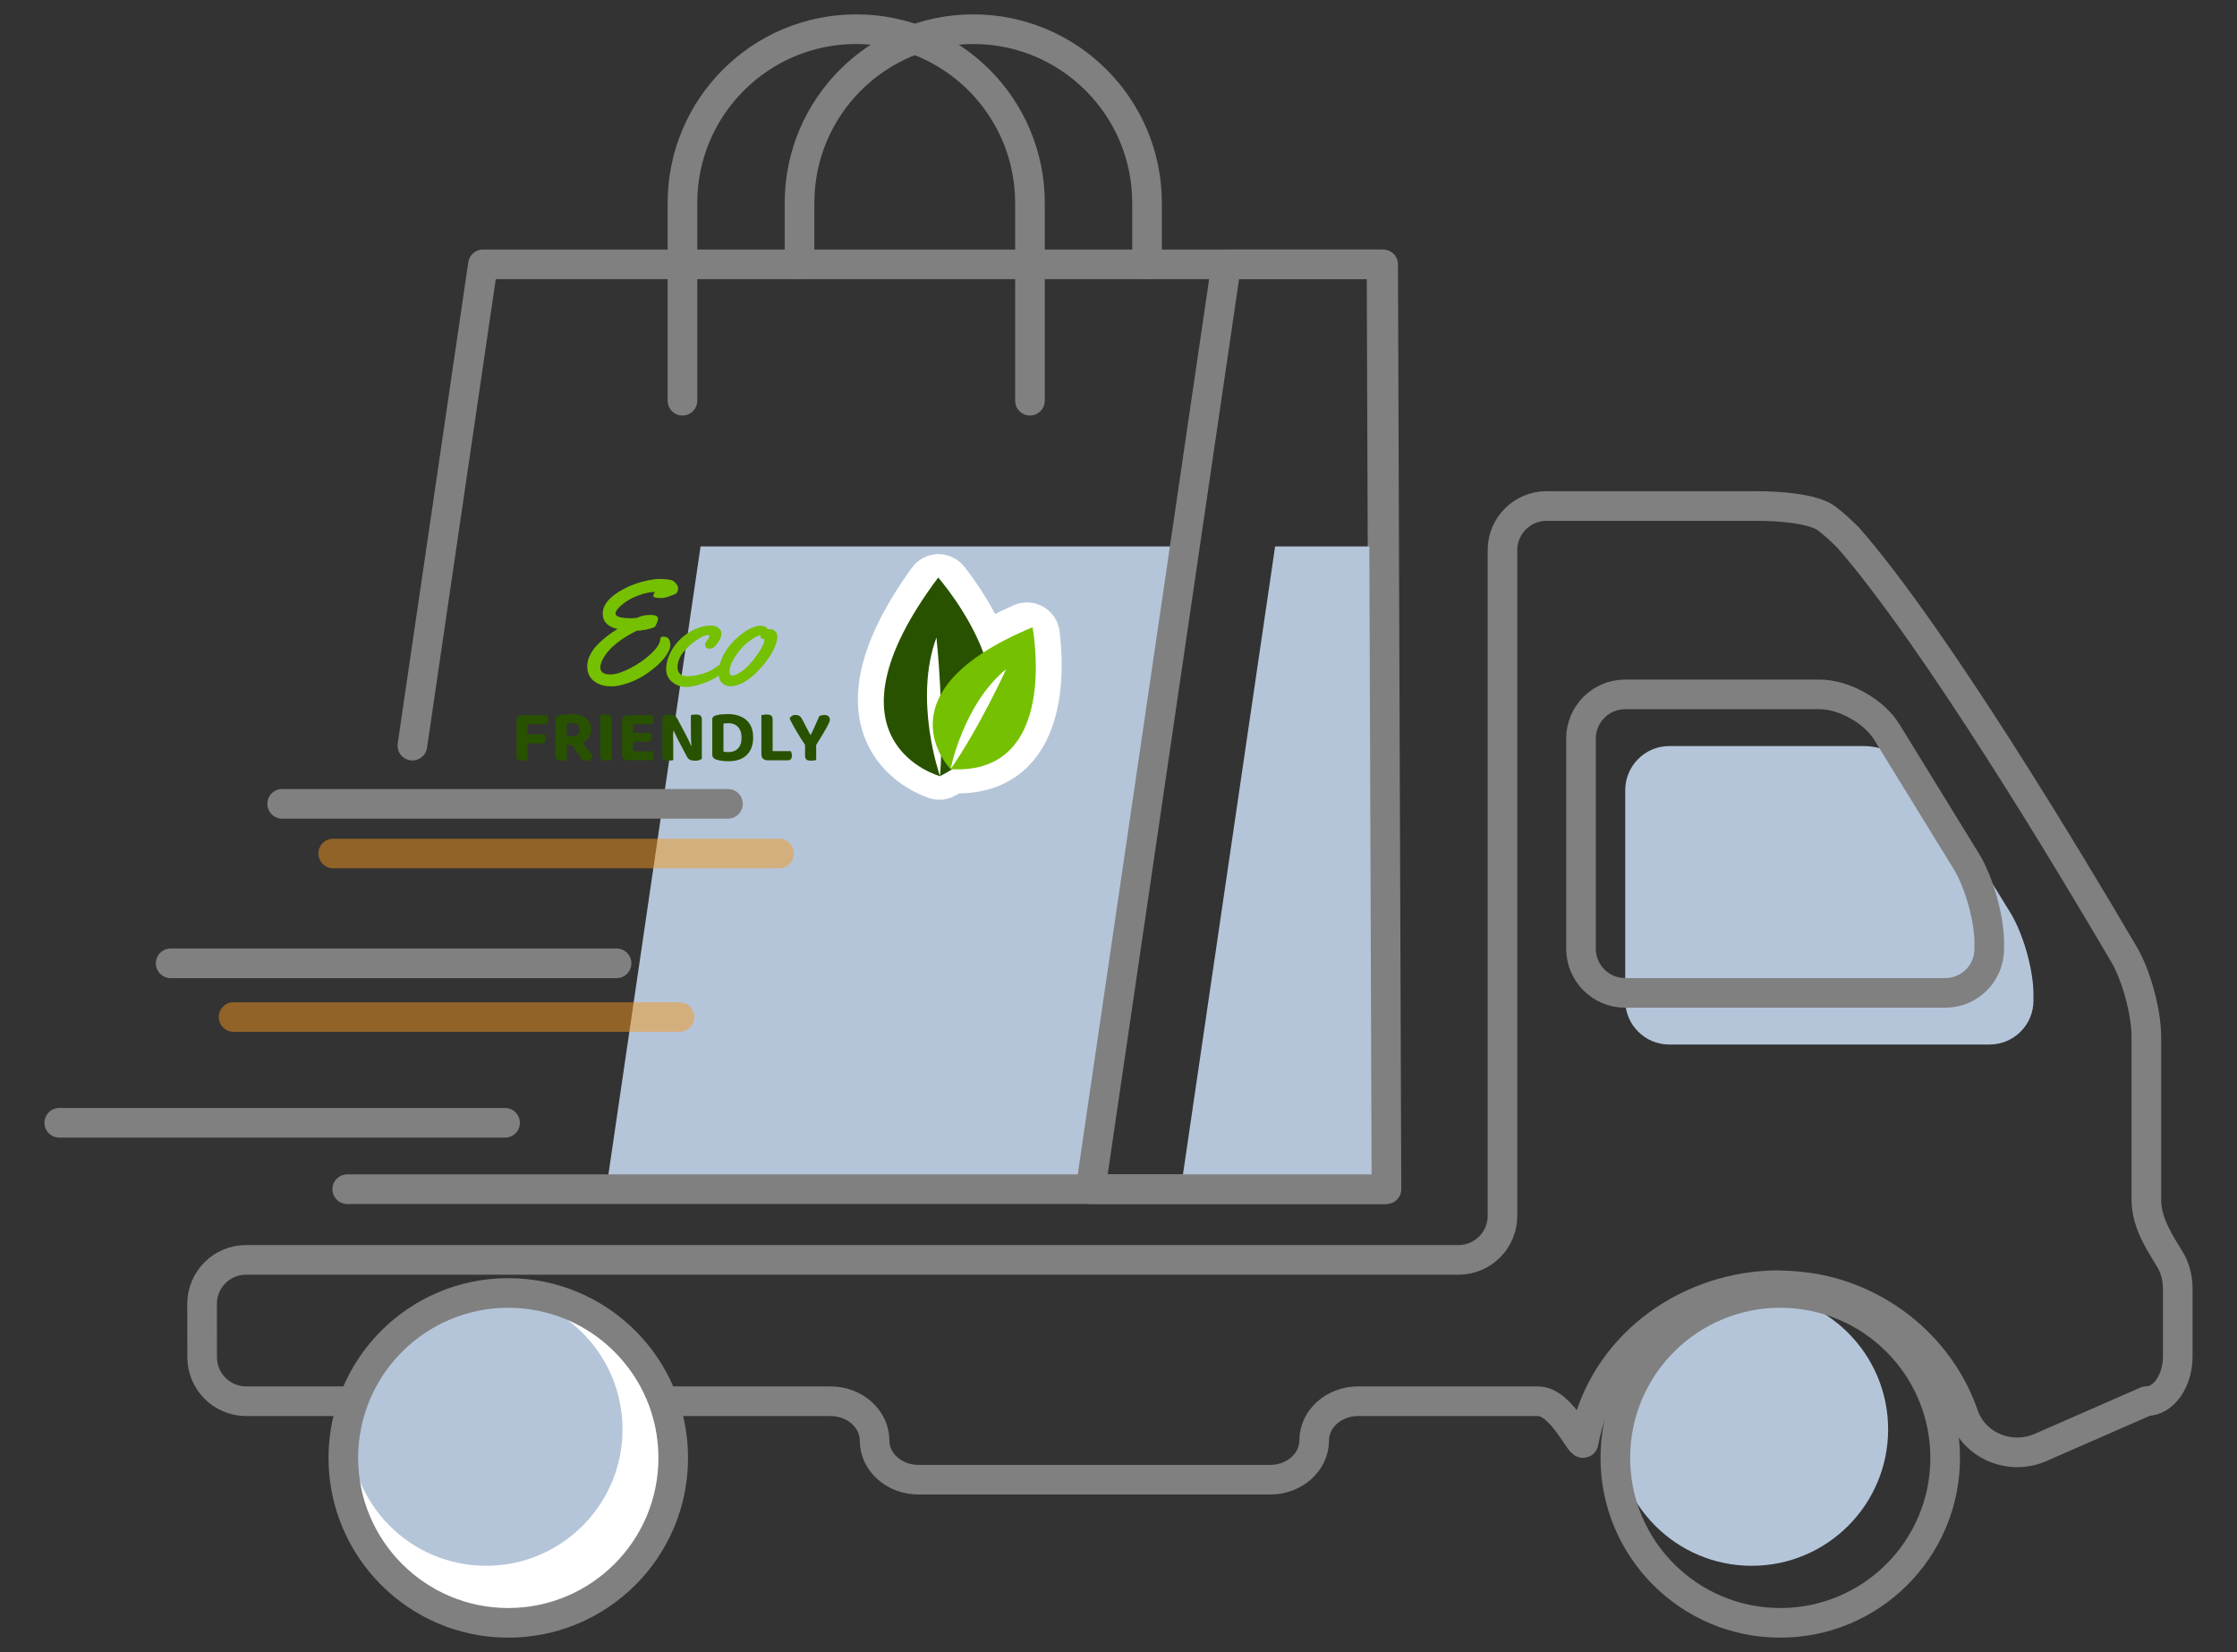 <svg width="302" height="223" viewBox="0 0 302 223" fill="none" xmlns="http://www.w3.org/2000/svg">
<rect x="0" y="0" width="302" height="223" fill="#333333" stroke="none"/>
<path d="M145.763 160.525H81.846L94.579 73.757H159.412L145.763 160.525Z" fill="#B4C5D9"/>
<path d="M138.283 84.893C136.697 85.585 135.155 86.374 133.666 87.257C133.553 87.325 133.427 87.367 133.296 87.381C133.165 87.395 133.032 87.381 132.907 87.34C132.782 87.299 132.668 87.231 132.571 87.142C132.474 87.053 132.397 86.944 132.346 86.822C130.805 83.187 128.575 80.112 127.417 78.641C127.328 78.529 127.215 78.439 127.085 78.379C126.956 78.318 126.815 78.289 126.672 78.292C126.529 78.296 126.389 78.333 126.263 78.4C126.137 78.467 126.028 78.562 125.946 78.679C111.933 98.088 124.113 103.554 126.511 104.401C126.632 104.443 126.761 104.46 126.889 104.45C127.017 104.439 127.142 104.403 127.255 104.342C127.621 104.144 127.971 103.943 128.302 103.738C128.46 103.639 128.644 103.588 128.831 103.594C140.977 103.949 140.107 89.872 139.569 85.62C139.55 85.477 139.499 85.342 139.419 85.223C139.339 85.104 139.232 85.005 139.108 84.935C138.983 84.864 138.844 84.824 138.7 84.817C138.557 84.81 138.415 84.836 138.283 84.893Z" fill="white" stroke="white" stroke-width="7" stroke-miterlimit="10"/>
<path d="M126.904 104.775C126.904 104.775 109.994 100.214 126.658 77.96C126.658 77.96 143.028 96.543 126.904 104.775Z" fill="#285200"/>
<path d="M126.906 104.776C126.906 104.776 123.284 94.542 126.423 86.051C126.423 86.059 127.545 96.541 126.906 104.776Z" fill="white"/>
<path d="M128.326 103.824C128.326 103.824 118.232 93.483 139.395 84.671C139.395 84.671 143.239 104.739 128.326 103.824Z" fill="#75C001"/>
<path d="M128.329 103.824C128.329 103.824 130.048 95.039 135.836 90.323C135.836 90.323 132.235 98.238 128.329 103.824Z" fill="white"/>
<path d="M83.098 82.821C83.098 83.245 83.837 83.456 85.314 83.456C85.679 83.456 85.949 83.417 86.125 83.339C86.587 83.118 87.154 83.007 87.824 83.007C88.501 83.007 88.84 83.179 88.84 83.524C88.84 83.661 88.781 83.863 88.664 84.13C88.553 84.39 88.469 84.55 88.41 84.608C88.358 84.667 88.15 84.748 87.785 84.853C87.421 84.95 87.183 85.005 87.072 85.019C86.968 85.025 86.897 85.032 86.857 85.038C86.825 85.045 86.783 85.051 86.731 85.058C86.685 85.064 86.578 85.084 86.408 85.116C86.239 85.142 86.115 85.139 86.037 85.106C83.882 86.168 82.401 87.333 81.594 88.603C81.229 89.175 81.047 89.667 81.047 90.077C81.047 90.722 81.493 91.044 82.385 91.044C83.081 91.044 83.967 90.77 85.041 90.224C86.115 89.677 87.066 89.016 87.893 88.241C88.726 87.46 89.143 86.783 89.143 86.21C89.143 86.028 89.279 85.936 89.553 85.936C90.184 85.936 90.5 86.311 90.5 87.06C90.5 87.411 90.347 87.831 90.041 88.319C89.735 88.801 89.309 89.293 88.762 89.794C88.215 90.289 87.606 90.751 86.936 91.181C86.265 91.61 85.519 91.962 84.699 92.235C83.885 92.509 83.195 92.645 82.629 92.645C82.062 92.645 81.603 92.59 81.252 92.48C80.907 92.375 80.581 92.216 80.275 92.001C79.611 91.539 79.279 90.839 79.279 89.901C79.279 89.394 79.416 88.879 79.689 88.358C79.963 87.831 80.321 87.353 80.764 86.923C81.578 86.116 82.45 85.445 83.381 84.911C82.04 84.605 81.369 83.915 81.369 82.841C81.369 81.63 82.3 80.523 84.162 79.52C85.197 78.967 86.32 78.57 87.531 78.329C88.104 78.212 88.583 78.153 88.967 78.153C89.748 78.153 90.337 78.215 90.734 78.339C90.975 78.456 91.171 78.622 91.32 78.837C91.47 79.045 91.545 79.228 91.545 79.384C91.545 79.534 91.525 79.67 91.486 79.794C91.447 79.918 91.382 80.015 91.291 80.087C91.161 80.185 91.014 80.259 90.852 80.311C90.689 80.364 90.594 80.396 90.568 80.409C90.061 80.624 89.624 80.731 89.26 80.731C88.609 80.731 88.254 80.647 88.195 80.478C88.208 80.308 88.28 80.113 88.41 79.892C87.792 79.918 87.15 80.045 86.486 80.272C85.822 80.494 85.246 80.757 84.758 81.064C84.276 81.363 83.879 81.675 83.566 82.001C83.254 82.326 83.098 82.6 83.098 82.821ZM96.447 90.204C96.786 89.989 97.004 89.843 97.102 89.765C97.199 89.68 97.313 89.582 97.443 89.472C97.574 89.361 97.681 89.306 97.766 89.306C97.896 89.306 97.961 89.455 97.961 89.755C97.961 90.048 97.814 90.367 97.522 90.712C97.235 91.05 96.877 91.34 96.447 91.581C96.018 91.815 95.559 92.02 95.07 92.196C94.1 92.554 93.273 92.733 92.59 92.733C91.913 92.733 91.301 92.512 90.754 92.069C90.207 91.62 89.934 91.037 89.934 90.321C89.934 89.599 90.113 88.879 90.471 88.163C90.829 87.44 91.288 86.809 91.848 86.269C92.414 85.722 93.068 85.279 93.811 84.94C94.559 84.602 95.298 84.433 96.027 84.433C96.379 84.433 96.695 84.534 96.975 84.735C97.255 84.937 97.394 85.214 97.394 85.565C97.394 85.917 97.219 86.34 96.867 86.835C96.522 87.323 96.171 87.567 95.812 87.567C95.396 87.567 95.188 87.369 95.188 86.972C95.188 86.868 95.285 86.682 95.481 86.415C95.676 86.148 95.773 85.969 95.773 85.878C95.773 85.78 95.738 85.731 95.666 85.731C95.308 85.731 94.924 85.855 94.514 86.103C94.103 86.35 93.729 86.61 93.391 86.884C93.059 87.157 92.743 87.463 92.443 87.802C91.792 88.537 91.467 89.302 91.467 90.097C91.467 90.416 91.568 90.692 91.769 90.927C91.978 91.155 92.323 91.269 92.805 91.269C93.293 91.269 93.781 91.213 94.269 91.103C94.758 90.985 95.158 90.862 95.471 90.731C95.79 90.595 96.115 90.419 96.447 90.204ZM104.035 84.931C104.23 84.931 104.429 85.019 104.631 85.194C104.839 85.37 104.943 85.64 104.943 86.005C104.943 86.363 104.816 86.832 104.562 87.411C104.309 87.984 103.96 88.57 103.518 89.169C103.075 89.761 102.587 90.321 102.053 90.849C101.525 91.37 100.952 91.799 100.334 92.138C99.722 92.47 99.165 92.636 98.664 92.636C98.163 92.636 97.759 92.48 97.453 92.167C97.154 91.848 97.004 91.409 97.004 90.849C97.004 90.282 97.141 89.657 97.414 88.974C97.694 88.29 98.052 87.688 98.488 87.167C98.924 86.64 99.397 86.168 99.904 85.751C100.965 84.898 101.896 84.472 102.697 84.472C103.055 84.472 103.326 84.56 103.508 84.735C103.573 84.794 103.605 84.846 103.605 84.892V84.95C103.697 84.937 103.84 84.931 104.035 84.931ZM103.049 86.23H102.98C102.753 86.23 102.639 86.064 102.639 85.731C102.163 85.888 101.665 86.161 101.145 86.552C100.624 86.942 100.158 87.405 99.748 87.939C98.915 89.006 98.492 89.908 98.478 90.644C98.478 91.008 98.612 91.19 98.879 91.19C99.146 91.19 99.543 91.015 100.07 90.663C100.598 90.311 101.118 89.81 101.633 89.159C102.154 88.508 102.541 87.945 102.795 87.47C103.055 86.988 103.186 86.662 103.186 86.493C103.186 86.317 103.14 86.23 103.049 86.23Z" fill="#75C001"/>
<path d="M71.224 100.119H69.714V97.359C69.714 97.106 69.787 96.909 69.934 96.769C70.081 96.623 70.277 96.549 70.524 96.549C70.664 96.549 70.797 96.559 70.924 96.579C71.057 96.599 71.157 96.616 71.224 96.629V100.119ZM70.504 100.349V99.129H73.514C73.554 99.196 73.591 99.283 73.624 99.389C73.657 99.489 73.674 99.599 73.674 99.719C73.674 99.933 73.624 100.093 73.524 100.199C73.431 100.299 73.301 100.349 73.134 100.349H70.504ZM70.524 97.769V96.549H73.854C73.894 96.609 73.931 96.693 73.964 96.799C73.997 96.906 74.014 97.019 74.014 97.139C74.014 97.353 73.964 97.513 73.864 97.619C73.771 97.719 73.641 97.769 73.474 97.769H70.524ZM69.714 99.529H71.234V102.599C71.174 102.619 71.077 102.636 70.944 102.649C70.811 102.669 70.674 102.679 70.534 102.679C70.234 102.679 70.021 102.626 69.894 102.519C69.774 102.413 69.714 102.229 69.714 101.969V99.529ZM76.507 99.389H77.157C77.49 99.389 77.757 99.316 77.957 99.169C78.164 99.016 78.267 98.793 78.267 98.499C78.267 98.213 78.17 97.996 77.977 97.849C77.784 97.696 77.487 97.619 77.087 97.619C76.974 97.619 76.87 97.623 76.777 97.629C76.684 97.636 76.594 97.649 76.507 97.669V99.389ZM77.297 100.569H74.997V97.079C74.997 96.953 75.034 96.853 75.107 96.779C75.18 96.706 75.277 96.649 75.397 96.609C75.617 96.529 75.874 96.473 76.167 96.439C76.467 96.406 76.777 96.389 77.097 96.389C77.997 96.389 78.674 96.579 79.127 96.959C79.58 97.333 79.807 97.843 79.807 98.489C79.807 98.889 79.697 99.249 79.477 99.569C79.264 99.883 78.967 100.129 78.587 100.309C78.214 100.483 77.784 100.569 77.297 100.569ZM77.017 100.209L78.377 99.889C78.53 100.103 78.687 100.313 78.847 100.519C79.014 100.726 79.17 100.926 79.317 101.119C79.47 101.313 79.607 101.493 79.727 101.659C79.847 101.819 79.944 101.956 80.017 102.069C79.957 102.269 79.85 102.426 79.697 102.539C79.544 102.646 79.37 102.699 79.177 102.699C78.93 102.699 78.74 102.646 78.607 102.539C78.48 102.426 78.36 102.279 78.247 102.099L77.017 100.209ZM74.997 99.999H76.517V102.599C76.457 102.619 76.36 102.636 76.227 102.649C76.094 102.669 75.957 102.679 75.817 102.679C75.517 102.679 75.304 102.626 75.177 102.519C75.057 102.413 74.997 102.226 74.997 101.959V99.999ZM81.032 98.379H82.552V102.599C82.492 102.619 82.396 102.636 82.262 102.649C82.129 102.669 81.992 102.679 81.852 102.679C81.552 102.679 81.339 102.626 81.212 102.519C81.092 102.413 81.032 102.226 81.032 101.959V98.379ZM82.552 100.299H81.032V96.529C81.099 96.516 81.199 96.499 81.332 96.479C81.472 96.459 81.609 96.449 81.742 96.449C82.029 96.449 82.236 96.499 82.362 96.599C82.489 96.699 82.552 96.889 82.552 97.169V100.299ZM83.981 98.369H85.462V102.549C85.401 102.563 85.308 102.579 85.181 102.599C85.061 102.619 84.931 102.629 84.791 102.629C84.545 102.629 84.348 102.556 84.201 102.409C84.055 102.263 83.981 102.066 83.981 101.819V98.369ZM85.462 100.789H83.981V97.359C83.981 97.106 84.055 96.909 84.201 96.769C84.348 96.623 84.545 96.549 84.791 96.549C84.931 96.549 85.061 96.559 85.181 96.579C85.308 96.599 85.401 96.616 85.462 96.629V100.789ZM84.791 100.119V98.919H87.811C87.852 98.986 87.888 99.069 87.921 99.169C87.955 99.269 87.972 99.379 87.972 99.499C87.972 99.713 87.921 99.869 87.822 99.969C87.728 100.069 87.602 100.119 87.442 100.119H84.791ZM84.791 102.629V101.419H88.141C88.181 101.479 88.218 101.563 88.251 101.669C88.285 101.776 88.302 101.889 88.302 102.009C88.302 102.223 88.251 102.379 88.151 102.479C88.058 102.579 87.931 102.629 87.772 102.629H84.791ZM84.791 97.749V96.549H88.091C88.138 96.609 88.175 96.689 88.201 96.789C88.235 96.889 88.251 96.999 88.251 97.119C88.251 97.333 88.205 97.493 88.112 97.599C88.018 97.699 87.888 97.749 87.722 97.749H84.791ZM89.421 98.279L90.801 98.259C90.828 98.546 90.848 98.829 90.861 99.109C90.874 99.389 90.881 99.659 90.881 99.919C90.888 100.179 90.891 100.433 90.891 100.679V102.609C90.831 102.623 90.734 102.636 90.601 102.649C90.474 102.669 90.344 102.679 90.211 102.679C89.918 102.679 89.711 102.629 89.591 102.529C89.478 102.429 89.421 102.249 89.421 101.989V98.279ZM94.751 100.849L93.361 100.859C93.314 100.373 93.288 99.909 93.281 99.469C93.274 99.029 93.271 98.609 93.271 98.209V96.529C93.338 96.516 93.434 96.499 93.561 96.479C93.688 96.459 93.821 96.449 93.961 96.449C94.248 96.449 94.451 96.503 94.571 96.609C94.691 96.709 94.751 96.886 94.751 97.139V100.849ZM94.751 100.369V102.419C94.664 102.499 94.541 102.563 94.381 102.609C94.228 102.663 94.044 102.689 93.831 102.689C93.604 102.689 93.391 102.653 93.191 102.579C92.998 102.506 92.838 102.343 92.711 102.089L91.501 99.789C91.428 99.643 91.354 99.496 91.281 99.349C91.214 99.203 91.148 99.056 91.081 98.909C91.014 98.756 90.948 98.603 90.881 98.449L89.421 98.779V96.809C89.501 96.696 89.624 96.609 89.791 96.549C89.964 96.489 90.151 96.459 90.351 96.459C90.571 96.459 90.778 96.496 90.971 96.569C91.171 96.643 91.334 96.803 91.461 97.049L92.681 99.359C92.754 99.499 92.828 99.646 92.901 99.799C92.974 99.946 93.044 100.093 93.111 100.239C93.178 100.386 93.241 100.536 93.301 100.689L94.751 100.369ZM100.109 99.579C100.109 99.133 100.033 98.766 99.879 98.479C99.733 98.193 99.526 97.979 99.259 97.839C98.999 97.693 98.696 97.619 98.349 97.619C98.229 97.619 98.113 97.626 97.999 97.639C97.893 97.646 97.783 97.656 97.669 97.669V101.459C97.769 101.479 97.883 101.496 98.009 101.509C98.136 101.516 98.256 101.519 98.369 101.519C98.896 101.519 99.316 101.356 99.629 101.029C99.949 100.703 100.109 100.219 100.109 99.579ZM101.679 99.549C101.679 100.269 101.539 100.866 101.259 101.339C100.986 101.813 100.599 102.169 100.099 102.409C99.606 102.643 99.026 102.759 98.359 102.759C98.139 102.759 97.869 102.743 97.549 102.709C97.229 102.683 96.939 102.623 96.679 102.529C96.333 102.403 96.159 102.179 96.159 101.859V97.079C96.159 96.946 96.196 96.846 96.269 96.779C96.343 96.706 96.439 96.646 96.559 96.599C96.826 96.513 97.113 96.456 97.419 96.429C97.726 96.403 98.006 96.389 98.259 96.389C98.946 96.389 99.543 96.506 100.049 96.739C100.563 96.966 100.963 97.313 101.249 97.779C101.536 98.246 101.679 98.836 101.679 99.549ZM102.79 98.399H104.31V102.549L103.6 102.629C103.353 102.629 103.157 102.556 103.01 102.409C102.863 102.263 102.79 102.066 102.79 101.819V98.399ZM103.6 102.629V101.389H106.74C106.787 101.456 106.827 101.543 106.86 101.649C106.893 101.749 106.91 101.863 106.91 101.989C106.91 102.203 106.863 102.363 106.77 102.469C106.677 102.576 106.547 102.629 106.38 102.629H103.6ZM104.31 100.299H102.79V96.529C102.857 96.516 102.957 96.499 103.09 96.479C103.23 96.459 103.363 96.449 103.49 96.449C103.783 96.449 103.993 96.499 104.12 96.599C104.247 96.699 104.31 96.889 104.31 97.169V100.299ZM110.124 100.659H108.764C108.591 100.406 108.401 100.119 108.194 99.799C107.987 99.479 107.784 99.149 107.584 98.809C107.384 98.463 107.194 98.129 107.014 97.809C106.841 97.489 106.701 97.203 106.594 96.949C106.667 96.843 106.767 96.743 106.894 96.649C107.027 96.556 107.194 96.509 107.394 96.509C107.621 96.509 107.804 96.559 107.944 96.659C108.084 96.753 108.217 96.926 108.344 97.179C108.431 97.339 108.517 97.506 108.604 97.679C108.697 97.846 108.787 98.019 108.874 98.199C108.967 98.373 109.057 98.546 109.144 98.719C109.237 98.886 109.324 99.046 109.404 99.199H109.454C109.607 98.893 109.744 98.609 109.864 98.349C109.984 98.089 110.101 97.826 110.214 97.559C110.334 97.286 110.464 96.989 110.604 96.669C110.704 96.616 110.817 96.576 110.944 96.549C111.071 96.523 111.191 96.509 111.304 96.509C111.511 96.509 111.684 96.563 111.824 96.669C111.964 96.776 112.034 96.936 112.034 97.149C112.034 97.229 112.004 97.346 111.944 97.499C111.884 97.653 111.781 97.866 111.634 98.139C111.487 98.406 111.291 98.746 111.044 99.159C110.804 99.566 110.497 100.066 110.124 100.659ZM108.684 100.109H110.184V102.599C110.117 102.619 110.017 102.636 109.884 102.649C109.757 102.669 109.627 102.679 109.494 102.679C109.194 102.679 108.984 102.629 108.864 102.529C108.744 102.423 108.684 102.239 108.684 101.979V100.109Z" fill="#285200"/>
<path d="M107.938 35.685V27.398C107.938 14.446 118.443 3.94 131.395 3.94C144.348 3.94 154.853 14.446 154.853 27.398V35.685" stroke="#808081" stroke-width="4" stroke-miterlimit="10" stroke-linecap="round" stroke-linejoin="round"/>
<path d="M55.671 100.647L65.201 35.685H186.509L186.957 160.525H46.877" stroke="#808081" stroke-width="4" stroke-miterlimit="10" stroke-linecap="round" stroke-linejoin="round"/>
<path d="M187.176 160.525H159.41L172.144 73.757H186.867L187.176 160.525Z" fill="#B4C5D9"/>
<path d="M187.176 160.525H147.225L165.549 35.685H186.729L187.176 160.525Z" stroke="#808081" stroke-width="4" stroke-miterlimit="10" stroke-linecap="round" stroke-linejoin="round"/>
<path d="M92.133 54.089V27.398C92.133 14.446 102.638 3.94 115.591 3.94C128.543 3.94 139.048 14.446 139.048 27.398V54.089" stroke="#808081" stroke-width="4" stroke-miterlimit="10" stroke-linecap="round" stroke-linejoin="round"/>
<path d="M44.986 115.211H105.173" stroke="#F6971C" stroke-opacity="0.48" stroke-width="4" stroke-miterlimit="10" stroke-linecap="round" stroke-linejoin="round"/>
<path d="M31.535 137.285H91.722" stroke="#F6971C" stroke-opacity="0.48" stroke-width="4" stroke-miterlimit="10" stroke-linecap="round" stroke-linejoin="round"/>
<path d="M38.094 108.505H98.28" stroke="#808081" stroke-width="4" stroke-miterlimit="10" stroke-linecap="round" stroke-linejoin="round"/>
<path d="M23.041 130.034H83.237" stroke="#808081" stroke-width="4" stroke-miterlimit="10" stroke-linecap="round" stroke-linejoin="round"/>
<path d="M8 151.562H68.186" stroke="#808081" stroke-width="4" stroke-miterlimit="10" stroke-linecap="round" stroke-linejoin="round"/>
<path d="M293.007 170.095C291.863 168.155 289.774 165.28 289.764 161.997V139.972C289.764 136.689 288.431 131.715 286.779 128.89C279.627 116.683 261.232 85.973 249.484 72.543C248.598 71.688 247.643 70.762 246.589 69.977C244.888 68.693 240.481 68.305 237.198 68.305H208.786C205.503 68.305 202.847 70.971 202.837 74.244V164.126C202.837 167.409 200.18 170.065 196.898 170.065H86.433H50.411H33.23C29.937 170.065 27.281 172.721 27.281 176.004L27.291 183.197C27.291 186.48 29.947 189.146 33.24 189.146H37.478H99.396H112.119C115.392 189.146 118.058 191.513 118.068 194.438C118.058 197.363 120.724 199.74 124.007 199.74H171.47C174.753 199.74 177.419 197.363 177.419 194.438C177.419 191.513 180.085 189.146 183.358 189.146H207.632C210.915 189.146 213.62 195.831 213.809 194.657C213.899 194.11 214.018 193.523 214.287 192.558C217.381 180.998 228.214 173.597 239.953 173.477C242.192 173.537 244.38 173.736 246.569 174.273C255.184 176.392 262.267 182.779 265.092 190.996C265.102 191.026 265.112 191.056 265.122 191.086C266.614 195.244 271.439 197.154 275.488 195.383L289.764 189.136C292.102 189.136 294.002 186.42 294.002 183.077V173.995C294.002 172.512 293.634 171.149 293.007 170.095Z" stroke="#808081" stroke-width="4" stroke-miterlimit="10" stroke-linecap="round" stroke-linejoin="round"/>
<path d="M268.592 140.997H225.357C222.074 140.997 219.418 138.34 219.408 135.048V106.656C219.418 103.373 222.084 100.707 225.357 100.707H251.63C254.913 100.707 258.962 102.975 260.683 105.77L271.407 123.209C273.138 126.005 274.521 130.929 274.521 134.212V135.048C274.541 138.331 271.875 140.997 268.592 140.997Z" fill="#B4C5D9"/>
<path d="M262.623 134.023H219.388C216.106 134.023 213.449 131.367 213.439 128.074V99.682C213.449 96.399 216.116 93.733 219.388 93.733H245.662C248.944 93.733 252.993 96.001 254.714 98.797L265.439 116.236C267.17 119.031 268.552 123.955 268.552 127.238V128.074C268.562 131.367 265.906 134.023 262.623 134.023Z" stroke="#808081" stroke-width="4" stroke-miterlimit="10" stroke-linecap="round" stroke-linejoin="round"/>
<path d="M68.614 174.532C56.318 174.532 46.36 184.5 46.35 196.796C46.36 209.082 56.318 219.06 68.614 219.06C80.909 219.06 90.888 209.092 90.888 196.796C90.888 184.5 80.909 174.532 68.614 174.532Z" fill="white"/>
<path d="M65.629 174.532C55.462 174.532 47.225 182.779 47.215 192.946C47.225 203.113 55.452 211.36 65.629 211.36C75.796 211.36 84.043 203.113 84.043 192.946C84.043 182.779 75.796 174.532 65.629 174.532Z" fill="#B4C5D9"/>
<path d="M236.488 174.532C226.321 174.532 218.084 182.779 218.074 192.946C218.084 203.113 226.311 211.36 236.488 211.36C246.655 211.36 254.902 203.113 254.902 192.946C254.902 182.779 246.655 174.532 236.488 174.532Z" fill="#B4C5D9"/>
<path d="M68.614 174.532C56.318 174.532 46.36 184.5 46.35 196.796C46.36 209.082 56.318 219.06 68.614 219.06C80.909 219.06 90.888 209.092 90.888 196.796C90.888 184.5 80.909 174.532 68.614 174.532Z" stroke="#808081" stroke-width="4" stroke-miterlimit="10" stroke-linecap="round" stroke-linejoin="round"/>
<path d="M240.338 174.532C228.042 174.532 218.074 184.5 218.074 196.796C218.074 209.082 228.042 219.06 240.338 219.06C252.634 219.06 262.602 209.092 262.602 196.796C262.602 184.5 252.634 174.532 240.338 174.532Z" stroke="#808081" stroke-width="4" stroke-miterlimit="10" stroke-linecap="round" stroke-linejoin="round"/>
</svg>
